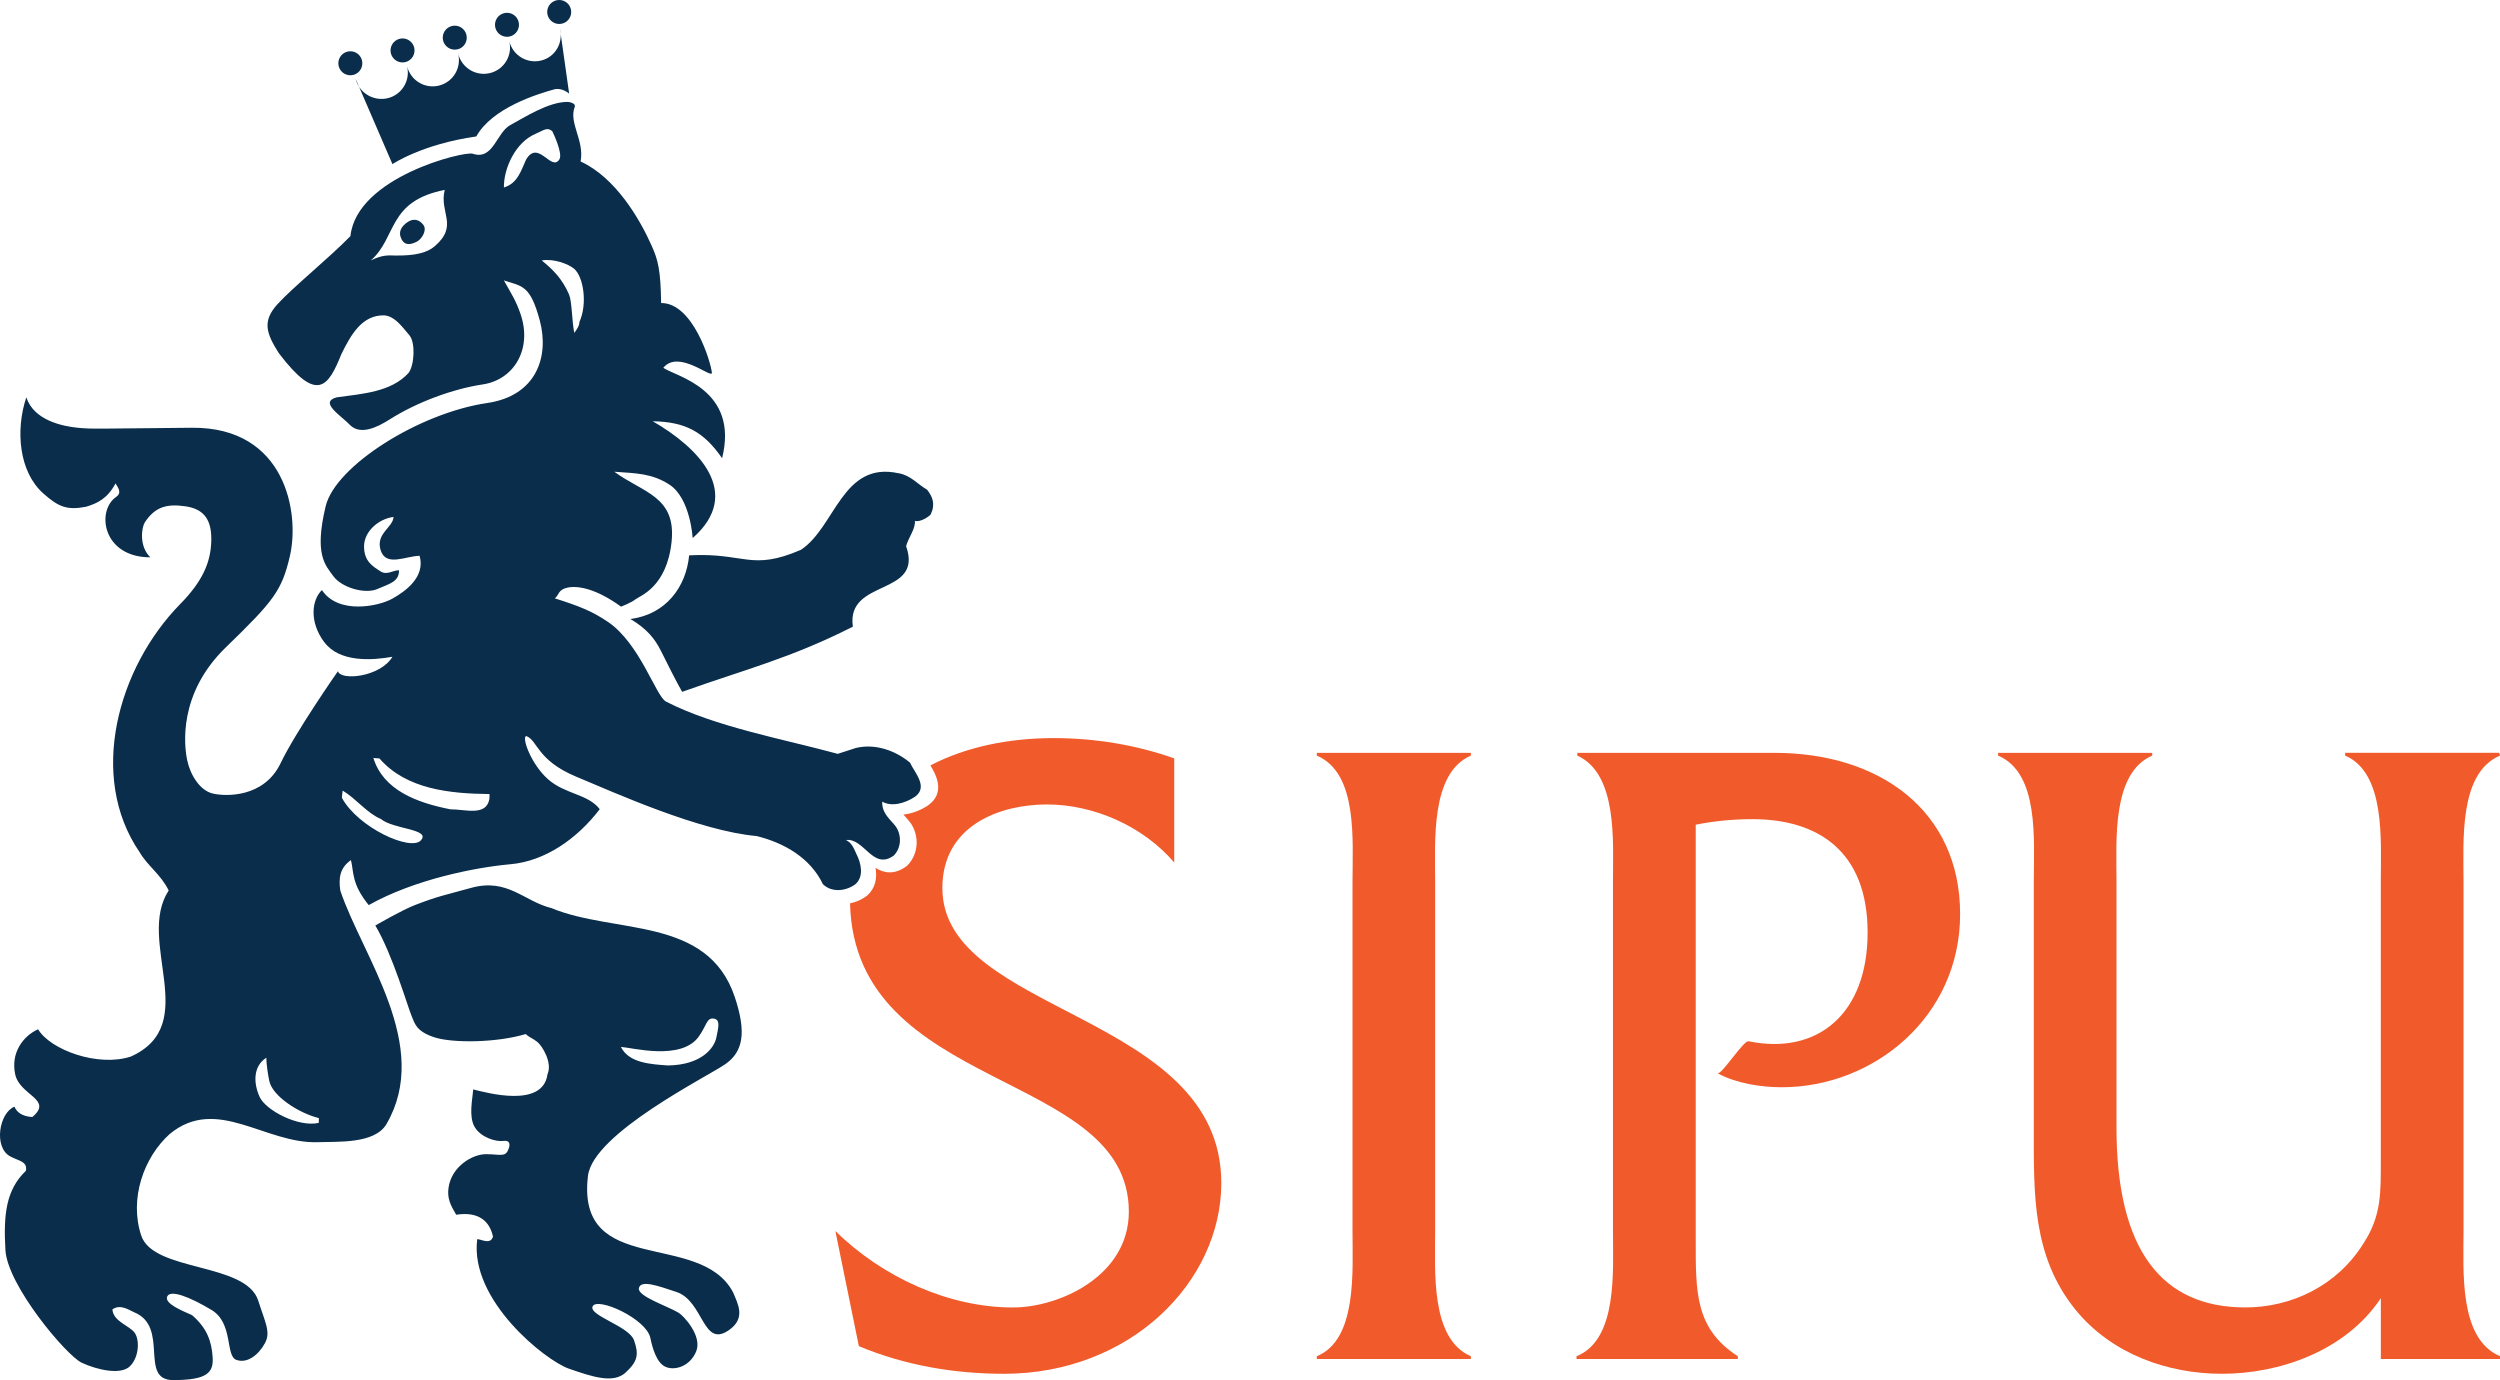 <?xml version="1.0" encoding="UTF-8"?>
<svg xmlns="http://www.w3.org/2000/svg" viewBox="0 0 688.39 380.01">
  <defs>
    <style>
      .cls-1 {
        fill: #f15a2a;
      }

      .cls-2 {
        fill: #092d4b;
      }
    </style>
  </defs>
  <g id="Lion">
    <g>
      <path class="cls-2" d="M247.45,130.31c1.65.29,2.96,1.04,4.18,1.92,1.22.88,2.36,1.87,3.67,2.63,1.49,1.94,2.34,3.93.96,6.81-.37.46-2.66,2.17-4.34,1.77.21,2.16-1.78,4.57-2.42,6.94,4.9,13.96-16.58,8.77-14.66,22.18-17.24,8.72-29.18,11.59-47.01,17.94-1.66-2.9-4.19-7.98-5.85-11.3-1.66-3.32-3.88-6.09-8.39-8.75,9.76-1.26,15.34-8.82,16.17-17.53,15.35-.83,16.96,4.45,30.79-1.53,9.51-6.29,11.36-24.5,26.9-21.07M114.26,249.21c-3.64,1.4-10.91,5.64-10.91,5.64,4.75,7.97,8.94,22.47,10.03,25.01.84,1.96,1.18,4.09,6.17,5.75,4.98,1.66,17.16,1.54,25.22-.88,1.11,1.05,2.01,1.19,3.26,2.23,1.24,1.04,4.15,5.61,2.73,8.82-1.25,9.47-16.76,5.1-20.47,4.2-.17,2.69-1.29,7.36.39,10.3,1.68,2.93,5.91,4.16,7.87,3.88,1.96-.28,2.09,1.06,1.25,2.75-.84,1.68-2.38.9-6.02.9s-9.42,3.31-10.27,9.22c-.42,2.96.53,4.77,2.1,7.45,6.44-.98,9.26,1.99,10.14,6.03-.73,2.28-3.01.78-4.34.69-2.18,16.77,18.77,33.41,25.21,35.66,6.44,2.24,12.25,4.19,15.61,1.11,3.36-3.08,3.74-5.01,2.35-8.93-1.4-3.92-12.76-6.87-11.36-9.39,1.4-2.52,14.74,3.44,15.86,8.76.58,2.75,1.67,6.83,4.19,7.96,2.52,1.12,6.77-.11,8.45-4.31,1.68-4.2-3.45-9.74-4.85-10.58-3.13-1.88-11.5-4.58-10.94-6.82.56-2.24,4.87-.73,10.29,1.07,7.56,2.52,7.21,15.39,14.32,10.65,5.04-3.36,2.56-7.45,1.32-10.52-9.13-17.26-43.3-4.03-39.96-32.07,1.4-11.76,33.13-27.45,37.88-30.81,4.76-3.36,5.85-8.54,2.56-18.4-7.47-22.41-33.09-17.3-50.51-24.53-7.6-1.87-12.05-8.36-22.13-5.56-7.35,2.04-8.96,2.23-15.43,4.72M89.26,176.8c-4.2-5.67-3.38-11.66-.62-14.32,4.54,6.8,15.57,4.49,19.35,2.39,3.78-2.1,9.18-6.07,7.55-11.83-3.85.07-9.25,3.11-10.72-1.51-1.47-4.62,3.46-6.32,3.53-9.19-4.04.51-8.11,3.94-8.11,8.13s2.55,5.54,4.44,6.8c1.89,1.26,3.42-.27,5.19-.25.04,3.18-2.61,3.7-5.97,5.17-3.36,1.47-9.77-.36-12.08-3.5-2.31-3.15-5.31-6.03-2.16-19.26,2.65-11.15,25.8-25.73,44.49-28.46,13.67-2,17.12-12.89,14.48-22.73-2.64-9.82-4.85-9.36-9.89-11.04,2.1,3.78,3.29,5.47,4.58,9.23,3.34,9.71-1.85,18.13-10.35,19.41-8.26,1.24-18.14,4.87-25.66,9.64-3.51,2.23-7.9,4.29-10.75,1.72-2.54-2.73-8.91-6.45-3.82-7.8,7.05-.97,14.93-1.45,19.73-6.68,1.65-2.12,1.96-8.39.27-10.39-2.19-2.57-4.01-5.22-6.92-5.5-6.18-.14-9.23,5.43-11.81,10.65-3.64,9.04-6.66,13.66-17.21-.2-3.59-5.6-4.58-8.93-.38-13.54,4.2-4.62,14.08-12.59,20.07-18.73,1.74-16.3,31.37-23.45,33.65-22.69,5.73,1.91,6.52-5.81,10.38-7.89,3.85-2.07,10.53-6.44,15.83-6.37,0,0,2.34.2,1.89,1.4-1.68,4.41,2.72,9.17,1.63,15,9.61,4.42,16.24,15.71,19.6,23.27,1.68,3.78,2.46,6.57,2.57,15.71,8.72-.09,13.65,16.05,13.98,19.15.21,2.01-9.11-6.55-13.38-1.31,3.5,2.4,20.93,5.91,16.19,24.89-4.99-7.2-9.95-10.02-19.1-10.18,12.47,7.19,25.11,19.72,11,32.17,0,0-.62-11-6.43-14.74-4.82-3.1-9.02-3.08-15.15-3.53,7.89,5.81,17.09,6.73,15.77,19.3-1.32,12.57-8.79,14.9-9.95,15.84-1.16.94-3.96,2.01-3.96,2.01-6.91-5-11.86-5.81-14.66-5.26-2.8.56-2.36,2.14-3.6,2.97,6.93,2.19,10.36,3.58,14.67,6.5,8.81,5.99,13.13,20.37,15.95,21.92,13.44,6.94,32.44,10.35,47.3,14.4l5.04-1.63c5.37-1.28,10.96.79,14.86,4.05,1.25,2.74,5.13,6.67,1.38,9.39-2.72,1.8-6.41,2.86-9.03,1.35-.1,3.31,2.19,4.8,3.79,6.91,1.58,2.43,1.49,5.75-.58,7.92-5.79,4.23-8.17-4.9-13.18-4.26,1.64.78,2.25,2.49,2.87,3.86,1.26,2.42,2.15,6.13-.25,8.28-2.38,1.82-6.4,2.53-8.98.02-3.44-7.21-10.64-11.38-18.24-13.25-15.73-1.4-38.92-11.85-49.73-16.37-10.81-4.52-10.52-9.96-13.71-11.17-1.34.24,1.24,7.65,5.94,11.85,4.7,4.2,11.09,4.08,14.29,8.29-6.24,8.18-15.08,14.32-24.6,15.16-9.52.84-26.47,4.18-39.01,11.25-4.78-5.88-4.06-9.04-4.9-12.4-2.94,2.1-3.47,4.73-2.92,8.42,6.09,18.11,25.28,42.74,12.69,64.3-3.23,5.51-13.61,4.76-18.79,4.96-14.56.56-27.9-12.95-40.87-2.26-7.19,6.46-11.2,17.9-7.85,27.98,3.36,10.08,28.87,7.31,32.23,17.95,1.92,6.08,3.5,8.62,1.82,11.7-1.68,3.08-4.79,5.69-7.87,4.57-3.08-1.12-.74-10.11-6.85-13.76-6.11-3.65-11.34-5.64-12.18-3.68-.84,1.96,4.21,3.95,6.84,5.13,4.21,3.62,5.39,7.35,5.67,11.55.28,4.2-1.35,6.33-10.88,6.33s-.88-14.67-10.75-18.68c-1.64-.78-3.92-2.28-5.97-.77.24,3.34,4.73,4.46,6.13,6.42,1.4,1.96,1.24,6.68-1.28,9.2-2.52,2.53-9.09,1.01-13.29-.94-4.2-1.96-20.46-21.25-21.02-31.05-.56-9.79.17-16.58,5.66-21.83.41-2.62-1.87-2.61-4.35-3.95-4.62-2.52-3.03-12,1.17-13.68,1.26,2.94,4.96,2.82,4.96,2.82,5.8-4.89-3.5-5.87-4.75-11.75-1.26-5.88,2.13-10.49,6.3-12.39,3.4,5.67,16.51,10.5,25.59,7.5,19.58-8.89,1.3-31.77,10.38-45.72-2.19-4.47-5.79-6.72-8-10.53-14.33-20.91-5.96-50.87,11.14-68.3,6.23-6.34,8.37-11.49,8.58-17.16.21-5.67-1.65-8.98-7.04-9.78-5.39-.8-8.48.25-11.24,4.39-.84,1.26-1.75,6.5,1.51,9.65-13.18,0-14.97-12.82-9.4-16.65,1.54-1.06.68-2.33-.19-3.7-2.19,4.11-4.92,5.47-8.11,6.42-5.36,1.05-7.68-.05-11.75-3.64-6.75-5.95-7.73-17.47-4.7-26.49,2.05,6.34,9.94,7.96,14.14,8.38,4.2.42,5.66.21,31.48,0,25.83-.21,29.69,23.55,26.96,35.3-2.21,9.51-4.4,12.34-17.63,25.15-13.22,12.81-11.49,27.14-10.65,31.12.84,3.99,3.47,8.31,7.04,9.15,3.57.84,14.11,1.19,18.68-8.36,4.15-8.67,15.78-25.32,15.78-25.32.74,2.69,11.69,1.62,15.01-3.98-5.62,1.01-14.58,1.62-18.78-4.05M112.13,61.22c-1.47,1.05-2.63,2.51-1.58,4.62,1.05,2.1,2.99,1.32,4.25.69,1.26-.63,2.86-3.07,1.81-4.55-1.05-1.47-2.72-2.02-4.48-.76M147.41,36.88c-5.46,2.31-8.72,9.44-8.66,14.74,3.83-1.14,4.72-4.69,6.14-7.73,3.36-5.57,6.93,3.52,9.14-.01,1.05-1.68-1.96-7.76-1.96-7.76-1.47-1.2-2.22-.28-4.67.76M102.07,71.74c3.25-1.63,4.88-1.42,6.71-1.38,5.73.1,8.93-.85,10.89-2.53,6.72-5.76,1.2-9.26,2.79-15.54-15.87,3.13-13.08,13.05-20.38,19.45M149.17,71.72c3.07,2.46,5.69,5.11,7.51,9.35.84,1.96.78,7.34,1.45,10.6.72-.99,1.43-1.98,1.42-3.04,2.22-4.78,1.2-12.45-1.53-14.68-1.53-1.25-5.53-2.82-8.85-2.23M196.5,280.47c1.96.28,1.31,2.42.75,5.23-.56,2.79-3.99,7.55-13.33,7.68-4.65-.33-10.76-.64-12.95-5.11,3.24.24,16.57,3.84,21.39-2.78,2.24-3.08,2.19-5.29,4.15-5.02M102.81,208.72c2.73,8.83,11.91,12.31,21.21,14.13,4-.04,9.92,2.04,10.74-2.88l.04-1.32c-10.98-.12-22.93-1.31-30.32-9.81l-1.66-.12ZM94.13,219.66c4.46,8.25,19,14.86,21.78,11.72,2.78-3.14-7.67-3.01-11.03-5.87-3.84-1.6-6.77-5.57-10.53-7.82l-.22,1.97ZM71.51,302.07c1.68,3.64,10.56,8.38,16.26,7.13l.04-1.32c-5.61-1.4-12.83-6.08-13.67-10.27-.84-4.2-.8-6.36-.8-6.36-3.74,2.38-3.54,7.12-1.83,10.82"/>
      <path class="cls-2" d="M156.71,25.77s-1.99-1.75-4.11-1.16c-4.69,1.3-17.07,5.09-21.45,12.96-15.03,2.14-23.09,7.62-23.09,7.62l-10.14-23.49c.96,3.91,4.96,6.28,8.87,5.33,3.91-.96,6.26-4.89,5.3-8.8.96,3.9,4.86,6.3,8.77,5.34,3.91-.96,6.26-4.89,5.3-8.8.96,3.91,4.86,6.3,8.77,5.35,3.91-.96,6.26-4.89,5.3-8.8.96,3.91,4.86,6.3,8.77,5.35,3.9-.96,6.15-4.87,5.19-8.77l2.53,17.87Z"/>
      <path class="cls-2" d="M154.77,6.51c-1.77.43-3.56-.65-4-2.42-.44-1.77.65-3.56,2.42-4,1.77-.43,3.57.65,4,2.42.44,1.77-.65,3.57-2.42,4"/>
      <path class="cls-2" d="M140.39,10.04c-1.77.43-3.56-.65-4-2.42-.43-1.77.65-3.56,2.42-4,1.78-.44,3.57.65,4,2.42.43,1.77-.65,3.57-2.42,4"/>
      <path class="cls-2" d="M126.01,13.58c-1.77.43-3.56-.65-4-2.42-.44-1.77.65-3.56,2.42-4,1.77-.44,3.57.65,4,2.43.44,1.77-.65,3.56-2.42,4"/>
      <path class="cls-2" d="M111.63,17.1c-1.77.43-3.56-.65-4-2.42-.43-1.78.65-3.56,2.42-4,1.77-.44,3.57.65,4,2.42.43,1.77-.65,3.56-2.42,4"/>
      <path class="cls-2" d="M97.26,20.63c-1.77.44-3.56-.64-4-2.42-.44-1.78.65-3.56,2.42-4,1.77-.43,3.57.65,4,2.43.43,1.77-.65,3.56-2.42,4"/>
    </g>
  </g>
  <g id="SIPU">
    <path class="cls-1" d="M372.42,243.06c0-11.67,1.56-30.19-9.83-35v-.76h42.42v.76c-11.16,4.82-9.83,23.59-9.83,35v95.63c0,11.42-1.34,29.94,9.83,34.76v.76h-42.42v-.76c11.17-4.57,9.83-23.34,9.83-34.76v-95.63Z"/>
    <path class="cls-1" d="M488.6,207.3c29.02,0,51.13,15.98,51.13,44.39s-23.89,47.69-49.12,47.69c-5.58,0-12.46-1.03-17.6-3.82,1.44-.1,7.07-9.13,8.5-8.84,18.84,3.87,32.75-7.43,32.75-29.95s-13.84-31.21-31.7-31.21c-5.36,0-10.49.51-15.63,1.52v114.41c0,14.2-.23,24.35,11.6,31.96v.76h-44.43v-.76c11.38-4.57,10.04-23.34,10.04-34.76v-95.63c0-11.42,1.34-29.93-9.82-35v-.76h54.26Z"/>
    <path class="cls-1" d="M655.57,357.47c-9.82,14.72-28.13,20.81-43.76,20.81-14.74,0-30.37-5.33-40.41-17.76-11.83-14.71-11.38-31.71-11.38-49.97v-67.74c0-11.41,1.56-29.94-9.83-34.75v-.76h42.43v.76c-11.17,4.82-9.83,23.34-9.83,34.75v67.74c0,33.74,12.51,49.46,35.49,49.46,12.51,0,25.24-5.83,32.6-17.76,4.91-7.6,4.69-13.96,4.69-23.09v-76.36c0-11.41,1.34-29.94-9.82-34.75v-.76h42.42l.23.76c-11.39,4.82-10.05,23.34-10.05,35.01v95.63c0,11.42-1.34,29.94,10.05,34.75v.77h-32.82v-16.75Z"/>
    <path class="cls-1" d="M259.48,244.59c0-17.51,16.08-23.08,28.8-23.08s26.34,5.83,35.05,15.98v-28.66c-10.72-3.81-22.1-5.59-33.27-5.59-11.83,0-23.94,2.3-33.87,7.52,1.54,2.56,4.26,7.46-.65,11.02-1.9,1.25-4.32,2.27-6.78,2.51.19.21.36.42.58.66.45.51.93,1.04,1.49,1.79,2.4,3.68,2.03,8.4-.89,11.48l-.16.17-.19.14c-3.44,2.51-6.29,1.82-8.5.46.46,2.72,0,5.53-2.27,7.56l-.08.07-.08.07c-1.29.98-2.9,1.71-4.6,2.05,1.29,52.3,76.77,45.66,76.77,84.9,0,17.75-19.19,26.38-31.92,26.38-17.41,0-35.72-8.11-48.89-21.06l6.47,31.71c12.73,5.32,26.34,7.61,39.96,7.61,34.83,0,59.84-25.37,59.84-52.52,0-46.93-76.8-46.42-76.8-81.18"/>
  </g>
</svg>
